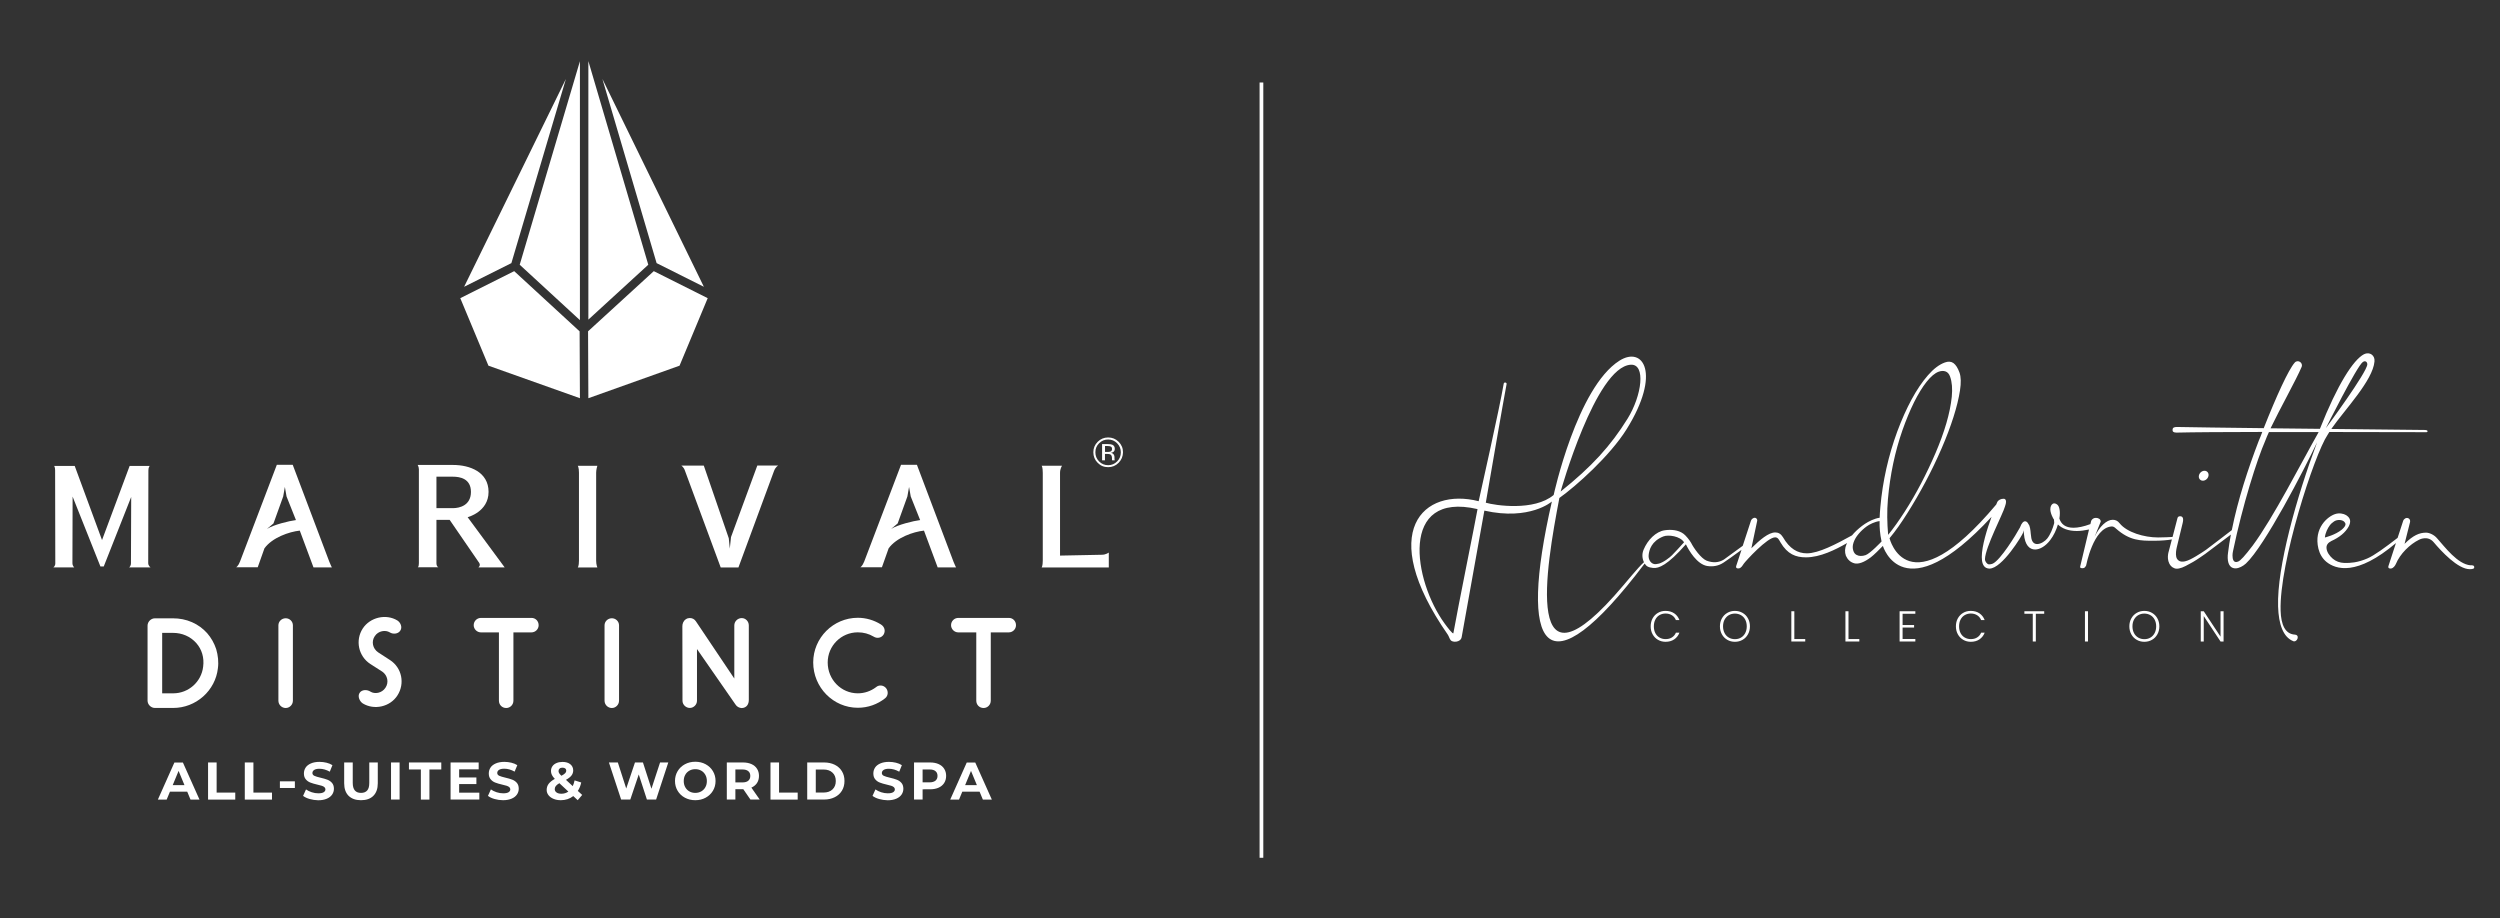 <?xml version="1.0" encoding="utf-8"?>
<!-- Generator: Adobe Illustrator 27.9.5, SVG Export Plug-In . SVG Version: 9.03 Build 54986)  -->
<svg version="1.1" id="Capa_1" xmlns="http://www.w3.org/2000/svg" xmlns:xlink="http://www.w3.org/1999/xlink" x="0px" y="0px"
	 viewBox="0 0 4173 1533" style="enable-background:new 0 0 4173 1533;" xml:space="preserve">
<rect x="0" y="0" width="4173" height="1533" fill="#333333" stroke="none"/>
<style type="text/css">
	.st0{fill:#FFFFFF;}
</style>
<g>
	<g>
		<rect x="2102.5" y="137.7" class="st0" width="6.2" height="1294.1"/>
		<g>
			<path class="st0" d="M2758.5,1032.2c2.2-3.9,5.1-7,8.9-9.2c3.8-2.2,7.9-3.3,12.6-3.3c5.6,0,10.5,1.3,14.5,4
				c4,2.7,6.9,6.4,8.8,11.3h-5.9c-1.4-3.4-3.6-6.1-6.6-8c-3-1.9-6.5-2.9-10.7-2.9c-3.7,0-7,0.9-10,2.6c-3,1.7-5.3,4.2-7,7.5
				c-1.7,3.3-2.5,7-2.5,11.3c0,4.3,0.8,8,2.5,11.3c1.7,3.2,4,5.7,7,7.4c3,1.7,6.3,2.6,10,2.6c4.2,0,7.8-0.9,10.7-2.8
				c3-1.9,5.2-4.5,6.6-7.9h5.9c-1.8,4.8-4.8,8.5-8.8,11.2c-4,2.7-8.9,4-14.4,4c-4.6,0-8.8-1.1-12.6-3.3c-3.8-2.2-6.7-5.2-8.9-9.1
				c-2.2-3.9-3.3-8.3-3.3-13.3S2756.4,1036.1,2758.5,1032.2"/>
			<path class="st0" d="M2883.2,1068c-3.8-2.2-6.8-5.2-9-9.2c-2.2-3.9-3.3-8.4-3.3-13.3s1.1-9.4,3.3-13.3c2.2-3.9,5.2-7,9-9.2
				c3.8-2.2,8-3.3,12.7-3.3c4.7,0,9,1.1,12.8,3.3c3.8,2.2,6.8,5.2,9,9.2c2.2,3.9,3.3,8.4,3.3,13.3s-1.1,9.4-3.3,13.3
				c-2.2,3.9-5.1,7-9,9.2c-3.8,2.2-8.1,3.3-12.8,3.3C2891.2,1071.3,2887,1070.2,2883.2,1068 M2906,1064.3c3-1.7,5.3-4.2,7.1-7.5
				c1.7-3.3,2.6-7,2.6-11.3s-0.9-8-2.6-11.3c-1.7-3.2-4.1-5.7-7.1-7.4c-3-1.7-6.4-2.6-10.1-2.6s-7.1,0.9-10.1,2.6
				c-3,1.7-5.3,4.2-7.1,7.4c-1.7,3.2-2.6,7-2.6,11.3s0.9,8,2.6,11.3c1.7,3.3,4.1,5.7,7.1,7.5c3,1.7,6.4,2.6,10.1,2.6
				S2903,1066.1,2906,1064.3"/>
			<polygon class="st0" points="2995.1,1066.7 3013.3,1066.7 3013.3,1070.8 2990.1,1070.8 2990.1,1020.3 2995.1,1020.3 			"/>
			<polygon class="st0" points="3085.5,1066.7 3103.6,1066.7 3103.6,1070.8 3080.4,1070.8 3080.4,1020.3 3085.5,1020.3 			"/>
			<polygon class="st0" points="3175.8,1024.5 3175.8,1043.3 3195,1043.3 3195,1047.5 3175.8,1047.5 3175.8,1066.6 3197.1,1066.6 
				3197.1,1070.8 3170.8,1070.8 3170.8,1020.3 3197.1,1020.3 3197.1,1024.5 			"/>
			<path class="st0" d="M3268,1032.2c2.2-3.9,5.1-7,8.9-9.2c3.7-2.2,7.9-3.3,12.6-3.3c5.6,0,10.5,1.3,14.5,4c4,2.7,6.9,6.4,8.8,11.3
				h-5.9c-1.4-3.4-3.6-6.1-6.6-8c-3-1.9-6.5-2.9-10.7-2.9c-3.7,0-7,0.9-10,2.6c-3,1.7-5.3,4.2-7,7.5c-1.7,3.3-2.5,7-2.5,11.3
				c0,4.3,0.8,8,2.5,11.3c1.7,3.2,4,5.7,7,7.4c3,1.7,6.3,2.6,10,2.6c4.2,0,7.8-0.9,10.7-2.8c3-1.9,5.2-4.5,6.6-7.9h5.9
				c-1.8,4.8-4.8,8.5-8.8,11.2c-4,2.7-8.9,4-14.4,4c-4.6,0-8.8-1.1-12.6-3.3c-3.8-2.2-6.7-5.2-8.9-9.1c-2.2-3.9-3.3-8.3-3.3-13.3
				S3265.8,1036.1,3268,1032.2"/>
			<polygon class="st0" points="3412.2,1020.3 3412.2,1024.5 3398.2,1024.5 3398.2,1070.8 3393.1,1070.8 3393.1,1024.5 
				3379.1,1024.5 3379.1,1020.3 			"/>
			<rect x="3480.2" y="1020.3" class="st0" width="5.1" height="50.5"/>
			<path class="st0" d="M3566.6,1068c-3.8-2.2-6.8-5.2-9-9.2c-2.2-3.9-3.3-8.4-3.3-13.3s1.1-9.4,3.3-13.3c2.2-3.9,5.2-7,9-9.2
				c3.8-2.2,8-3.3,12.7-3.3c4.7,0,9,1.1,12.8,3.3c3.8,2.2,6.8,5.2,9,9.2c2.2,3.9,3.3,8.4,3.3,13.3s-1.1,9.4-3.3,13.3
				c-2.2,3.9-5.1,7-9,9.2c-3.8,2.2-8.1,3.3-12.8,3.3C3574.7,1071.3,3570.4,1070.2,3566.6,1068 M3589.4,1064.3c3-1.7,5.3-4.2,7.1-7.5
				c1.7-3.3,2.6-7,2.6-11.3s-0.9-8-2.6-11.3c-1.7-3.2-4.1-5.7-7.1-7.4c-3-1.7-6.4-2.6-10.1-2.6c-3.8,0-7.1,0.9-10.1,2.6
				c-3,1.7-5.3,4.2-7.1,7.4c-1.7,3.2-2.6,7-2.6,11.3s0.9,8,2.6,11.3c1.7,3.3,4.1,5.7,7.1,7.5c3,1.7,6.4,2.6,10.1,2.6
				C3583.1,1066.9,3586.4,1066.1,3589.4,1064.3"/>
			<polygon class="st0" points="3711.6,1070.8 3706.5,1070.8 3678.5,1028.4 3678.5,1070.8 3673.5,1070.8 3673.5,1020.3 
				3678.5,1020.3 3706.5,1062.7 3706.5,1020.3 3711.6,1020.3 			"/>
			<path class="st0" d="M3830.6,1059.3c-16.1-0.9-23.1-16.4-23.8-39.9c-2.5-79.7,56.2-260.6,78.3-293.4l3-4.9
				c64.1,0.1,124.7,0.3,162.3,0.3c2.2-0.3,3.2-3.5-2.7-3.7c-4.4-0.1-74.3-0.8-156.3-1.7c22.8-32.7,69.4-80.9,72.1-112.7
				c0.5-5.6-1.7-9-4.2-11.1c-3.8-3-9-3.2-13.4-0.9c-17.7,9.2-44.3,50.6-73.5,124.5c-27.2-0.3-55.3-0.6-82.4-0.9
				c15.3-31.9,42.7-80.9,51.8-102.3c3.1-7.2-6.4-13.2-11.5-7.3c-10.5,12-30.4,55.6-51.7,109.4c-63.2-0.7-119.5-1.5-144.7-2
				c-5.2-0.1-7.5,1.4-7.5,4.7c-0.1,2.8,1.2,4.6,6.4,4.7c27.1-0.7,81.4-1,143.4-1.1l-3.1,8.1l-2.7,6.4c-17.8,46.4-35,98.7-45.1,149.4
				c-0.3,0.2-0.5,0.4-0.8,0.6c-2,1.4-32.1,24.8-41.8,31.9c-1.3,1-2.7,1.9-4.1,2.8c-1.2,0.8-2.7,1.7-4.4,2.9
				c-2.6,1.7-5.5,3.5-8.7,5.4c-3.1,1.9-6.3,3.6-9.5,5.2c-3.2,1.6-6.2,2.7-8.9,3.3c-4.2,0.9-7.6,0.6-10-1c-2.4-1.6-3.9-3.7-4.5-6.5
				c-0.5-2.5-0.7-5.2-0.4-8.2c0.3-2.9,0.7-5.7,1.4-8.3c0.6-2.6,8.9-36.9,9.5-39.2c1.1-4.1,1.1-6.9,0.7-8.6c-0.4-2.1-2.3-3.5-4.4-3.5
				c-0.7,0-1.3,0.1-2,0.2c-1.2,0.3-2.1,1-2.6,2.3l-8.3,31.9c-0.3,0.1-0.6,0.1-0.9,0.2c-4.4,0.2-13.1,0.8-23.4,0.8
				c-23.2,0-52-8.5-64.1-23.6c-3.3-4.4-7.3-5.9-11.7-5.9c-10,0-21.9,11.1-30.1,28.4l10.2-25.2v-0.4c0-3.8-4-6-7.9-6
				c-3.3,0-6.7,1.5-8.1,5.4l-1.2,5c-11.6,4.3-20.9,6.1-28.2,6.1c-13.6,0-20.7-6.1-23.6-15.4c0.6-3.1,0.8-6.3,0.8-9
				c0-2.3-0.2-4.6-0.6-6.5c-0.6-3.5-1.9-6.5-4.2-8.1c-1.5-1-2.9-1.7-4.4-1.7c-0.8,0-1.7,0.2-2.5,0.6c-2.5,1.5-4.2,4.6-4.2,9.2v0.8
				c0.2,3.5,1.5,8.1,4,12.9c0.6,1.2,1.2,2.5,2.1,3.5v0.4c0,1.5,0.4,3.3,0.4,4.8c0,0.6,0,1.1-0.2,1.5c-2.3,8.3-6.1,18.2-11.5,25
				c-3.3,4.2-10.6,9.2-16.7,9.2c-4.6,0-8.3-2.5-9.8-9.8c-0.4-2.5-0.8-5.2-1-7.7c-0.4-5.2-1.3-13.4-3.8-15.7c-1-2.5-3.1-4.8-5.6-4.8
				c-2.7,0-5.8,2.7-8.6,10.4c-6.7,12.5-32.4,54.1-45.2,60.2c-1.9,0.9-6.5,2-8.4,0.8c-1.7-1.1-4.9-4.1-4.8-8.4
				c0.6-19.6,30.1-75.4,33.4-87.7c5.1-13.8-2.4-12.9-2.4-12.9c-4.2,0-8.8,1.9-10.6,5.8c0,0-0.6,1.4-1.6,3.8
				c-148.7,177-178.1,56.3-178.1,56.3c10.6-12.8,19.2-25.2,29.8-41.9c10.5-16.7,20.7-34.2,30.4-52.5c9.7-18.3,18.6-36.8,26.7-55.5
				c8.1-18.7,14.7-36.2,19.9-52.6c5.2-16.4,8.8-31.1,10.8-44.1c2-12.9,1.7-22.9-0.8-29.9c-2.8-7.7-6.1-12.9-10-15.8
				c-3.9-2.8-8.7-3.2-14.4-1.1c-9.4,3.4-18.8,10.5-28.3,21.4c-9.5,10.9-18.6,24.3-27.2,40.2c-8.6,15.9-16.6,33.8-24,53.7
				c-7.3,19.9-13.4,40.5-18.2,61.8c-4.8,21.3-8.1,42.7-10,64.2c-0.6,6.5-1,12.3-1.2,17.9c-8.6,1.1-18.5,6.2-24.4,10.1
				c-6.7,4.5-12.8,9.6-18.3,15.4c-1.2,1.3-2.3,2.6-3.4,3.9c-26.6,14.7-55.9,30-75.3,30c-15.5,0-28.9-7.6-40.1-27.1
				c-3.3-5.4-7.6-7.8-12.7-7.8c-11.2,0-25.6,12.2-39.9,26.4l9.7-45.7c0,0,0-0.1,0-0.1c0.7-3.2-2.7-6-5.7-4.8c-2.2,0.9-4,2.4-4.8,4.9
				l-13.6,41.6c-19.2,14-29.6,21.6-31.4,22.9c-8.5,5.3-18.2,6-29,1.9c-9.3-3.8-21.5-21-25.8-29.7c-2.5-4.5-8.6-12.1-12.6-15.1
				c-9.1-6.7-21.1-7.4-31.5-5.9c-14.6,2.1-28.5,16.1-35.2,32.4c-3.1,7.4-2.3,14.9,0.6,20.9c-10.1,8.9-31.1,35.3-34.5,38.8
				c-169,200.5-128.9-29.9-106.7-146c27-19.1,84.5-70.1,112.4-115c57.9-93.2,27.5-139.2-12.1-114.2c-71,45-109.8,224.2-109.8,224.2
				c-32.6,27.4-98.2,17.4-113.3,12.9c0,0,30.9-179.1,34.7-198c0.6-2.9-4.3-3.8-4.8-0.7c-6,36.7-41.8,196.2-41.8,196.2
				c-91.8-23.5-172,49.3-51.7,222.5c2,2.9,2.7,6.4,4.9,9.4c3,4.2,16.7,4,18.4-4.9l37.9-211.3c76,17.1,112.7-15.2,112.7-15.2
				c-56.6,247.6-11.5,323.5,154.9,103.5c2.7,4.6,6.2,6.6,14.2,7.4c9.1,0.9,23.8-4.3,54.6-39.5c5.1,10.6,18.4,33.2,35.4,36.2
				c10.3,1.6,19.4-0.3,27.4-5.6c5.1-3.3,15.1-10.4,30-21.3l-8.8,26.8c0,0-1.8,4.6,4,4.2c4.1-0.2,6.7-5.1,8.4-7.6
				c2.7-4.1,39.9-45,52.9-44.3c4.6,0.2,6.3,4.4,8.6,8.4c11.7,19.8,25.4,25,42.6,25c23.5,0,49-12.6,68.6-23.9c-0.3,0.7-0.7,1.3-1,2
				c-2.9,6.6-3.2,13.1-1,19.3c1.5,3.3,3.4,6,5.8,8.1c2.1,2,4.8,3.4,8.1,4.4c3.3,1,7.4,0.6,12.2-1.1c4.8-1.7,9.9-4.7,15.4-8.8
				c5.4-4.1,14.5-13.2,20.2-19.1c0,0,33.3,111.7,181.4-48.5c-7.4,20.2-16.3,48.4-16.3,67.1c0,8.8,2.1,15.4,7.3,18
				c1.9,0.8,3.5,1.3,5.4,1.3c21.3,0,55-55.7,56.5-60.5c0.6-1.7,0.4-3.1,0.6-3.1l0.2,0.2c0,0,0.2,2.7,0.4,5.8
				c1.5,18.2,9.2,25.7,18.6,25.7c8.1,0,17.7-5.8,25.2-15.7c5.8-7.5,10.2-16.9,12.9-26.1c6.9,6.7,17.3,10.9,31.5,10.9
				c6,0,12.9-0.9,20.4-2.5l-14.4,60.3c0,0.2-0.1,0.4-0.2,0.8c-0.4,1.7-0.7,3.5,3.1,3.5c3.1,0,4.2-0.4,6.1-3.5l0.5-0.8
				c0.2-0.2,11.6-63.1,42.6-65.4c3.2-0.2,5.3,1.7,7.7,3.9c22.8,20,40.3,20,63,20c12.4,0,23.5-1.1,29.9-2.2l-5.2,19.8
				c0,0-5.1,14.7,3.7,24.5c1.4,1.6,3.3,2.8,5.5,3.7c2.2,1,4.9,1.1,8.1,0.4c3.3-0.7,6.9-2,10.9-4.1c4-2,8.1-4.3,12.3-6.7
				c4.2-2.5,8-4.9,11.6-7.4c3.5-2.4,6.4-4.4,8.7-6l42.9-32.3c-1.9,10-3.5,20-4.7,29.9c-0.5,3.4-0.7,6.3-0.6,9.2
				c0.4,12.9,6.3,17.5,13.4,17.3c5.4-0.2,11.9-3.5,16.9-8c31.4-29.3,97.1-156.3,118.9-202.4c-34.6,92.3-67.1,208.8-65.1,273.9
				c0.9,30,8.5,51.5,25.6,58.1c0.6,0.3,1.2,0.3,1.4,0.2c3.4-0.1,5.9-3.6,5.8-6.8C3835.5,1061.5,3834,1059.5,3830.6,1059.3
				 M3944,604.3c4.6-3.2,7.5,0.3,7.5,3.8c0,13-69.2,106.6-69.2,106.6S3934.2,610.9,3944,604.3 M2721.9,608.8
				c25.7-1.7,18.8,51.4-5.2,90.1c-28.4,45.7-59.6,79.9-111.7,121.6C2605,820.5,2663.3,612.7,2721.9,608.8 M2426,1056.8
				c-0.5,2.8-9.9-9.5-14.6-16c-52-71.1-76.7-221.6,54.9-191C2462.9,869.6,2433.2,1016,2426,1056.8 M2790.9,926.8
				c-1.9,2-5,4.5-9.3,7.5c-4.2,3-8.3,5.1-12.2,6.4c-2,0.5-3.8,0.8-5.5,1c-7.1,0.6-12.9-6.6-12-15.2c0.9-8.7,4.7-23.2,24.6-31.1
				c8.3-3.3,28.1-0.5,34.5,9.8C2806.5,910.6,2792.9,924.7,2790.9,926.8 M3114.1,926.6c-2.9,1-5.7,1.5-8.4,1.4
				c-2.2,0-4.4-0.6-6.8-1.8c-2.3-1.2-4.1-3.4-5.2-6.5c-1.6-4.3-1.5-9,0.2-14c1.7-5,4.5-9.8,8.4-14.4c3.8-4.6,8.3-8.8,13.5-12.6
				c4.5-3.3,13.4-7.9,21.6-8.9c-0.2,10.9,0.6,21.2,3.3,34C3140.7,903.9,3121.8,923.9,3114.1,926.6 M3151.3,833.5
				c1.8-20.3,4.7-40.2,8.8-59.7c4.1-19.4,9.3-37.9,15.4-55.5c6.2-17.6,12.7-33.2,19.5-47c6.9-13.7,13.8-25.1,20.9-34
				c7.1-8.9,13.8-14.5,20-16.8c4.3-1.6,8.2-1.7,11.6-0.5c3.4,1.2,6,4.1,7.6,8.7c3.2,8.9,4.1,20.1,2.8,33.7c-1.4,13.5-4.4,28.2-9,44
				c-4.6,15.8-10.7,32.4-18.1,49.8c-7.5,17.4-15.5,34.3-24.2,50.9c-8.7,16.6-17.8,32.3-27.4,47.2c-9.6,14.9-18.5,27.4-27.5,38.5
				C3150,873.3,3149.5,853.9,3151.3,833.5 M3760.1,910.8c-13.2,17.3-20.1,24.9-24.3,26.6c-8,3.2-9.3-4.7-9.3-10.2
				c0-2.4,0.3-4.7,0.8-7.1c16.2-77.9,40-152.8,54.1-185c1.4-3.8,3.4-8.5,5.9-13.9c26.9,0,55.1,0,82.9,0l-0.5,1.1
				C3840.7,773.5,3794.7,864.2,3760.1,910.8 M3684.1,799c3.2-3.7,3.3-8.9,0.1-11.6c-3.1-2.7-8.3-1.9-11.5,1.8
				c-3.2,3.7-3.3,8.9-0.1,11.6C3675.7,803.5,3680.9,802.7,3684.1,799 M4129.3,944.7c-1.4-1.6-5.6-1.1-5.6-1.1
				c-21.5-1.9-42.4-30.2-55.4-44.7c-5.4-6.6-13.7-9.8-18.7-9.8c-11.2,0-21.7,4.5-35.9,18.7l9.1-36.1c0.1-0.7,0.2-1.3,0.2-1.9
				c-0.1-4.3-4.6-6.6-8.3-4.4c-1.5,0.9-2.8,2.3-3.4,4.2l-9.2,28.2c-21.2,16.4-39,29.4-50.4,34.3c-7.1,3.1-14.4,5.4-22,6.6
				c-5.5,0.8-11,1.2-16.5,1c-7.7-0.3-14.1-2.7-19.3-7.1c-5.2-4.4-10.1-11.1-10.5-17.7c-0.4-5,2.3-8.9,8.1-11.8
				c13.8-6.3,23.4-14.3,28.8-24c4.2-7.8,3.3-14-2.9-18.3c-0.4-0.4-0.9-0.7-1.4-1c-4.2-2.5-11.3-3.9-17.9-1.8
				c-12.4,3.8-36.5,23.3-28.2,57.9c2.1,8.6,6.6,16.4,13.4,22c15.6,12.7,50.6,24,116-31.4l-12.5,38.3c0,0-1.8,4.6,4,4.2
				c4.1-0.2,7.2-4.9,8.4-7.6c7-17,23.4-33,38.8-40.5c0,0,14.2-7.8,24.3,4.2c12.8,15.2,40.4,45,60.2,45c4,0,6-0.8,6.7-1.2
				C4130,948.1,4130.5,946.1,4129.3,944.7 M3880.7,897.2c0.6-7.8,5-16,8-20c1.9-2.7,4.5-5,7.4-6.9c5.7-3.7,14-2.8,17.2,0.9
				c2.2,2.5,3.8,5.7-4.2,12.7C3898.1,893.1,3880.7,897.2,3880.7,897.2"/>
		</g>
	</g>
	<g>
		<path class="st0" d="M219,829.5l-45.8,116h-5.6l-46.4-116.6l-0.3,111c0,5,3.1,7.2,3.1,7.2H89c0,0,3.3-1.9,3.3-6.7l-0.3-155.4
			c0-5.6-1.7-7.3-1.7-7.3h34.4l45.6,123.8l46.1-123.8H250c0,0-2.3,1.9-2.3,7.3l-0.3,154.9c0,4.7,3.9,7.2,3.9,7.2h-35.8
			c0,0,3.1-1.7,3.1-7.2L219,829.5z"/>
		<path class="st0" d="M523.3,947.2l-22.9-61.5c-17.9,1.9-46.1,11.7-59,29.6l-11.2,31.6h-36c0,0,3.4-1.7,6.4-9.5l61.5-161.6h26.5
			l61.2,162.1c2.5,6.4,4.2,9.2,4.2,9.2H523.3z M445.6,882.9c10.9-7,37.2-13.4,48.4-14.8l-15.7-39.4l-2.8-15.9l-2.8,15.9l-16.2,45
			L445.6,882.9z"/>
		<path class="st0" d="M800.1,939.9l-49.5-72.1h-22.1v72.1c0,6.2,3.4,7,3.4,7h-34.7c0,0,2,0,2-7V783.6c0-4.2-2-7.5-2-7.5h59
			c28,0,59.3,11.7,59.3,45c0,33.3-34.9,42.2-34.9,42.2l61.8,83.8h-43.9C798.4,947.2,802.6,944.4,800.1,939.9 M786.1,821.1
			c0-22.4-18.7-25.4-29.9-25.4h-27.7v52.5h27.7C767.3,848.2,786.1,843.5,786.1,821.1"/>
		<path class="st0" d="M964.4,947.2c0,0,2-1.9,2-11.4V789c0-8.9-2-11.5-2-11.5h32.7c0,0-2,6.1-2,11.5v146.8c0,7,2,11.4,2,11.4H964.4
			z"/>
		<path class="st0" d="M1298.8,777.2c0,0-3.9,1.7-6.7,8.7l-59.5,161.3h-29.6l-59.6-161.3c-1.9-6.1-6.1-8.7-6.1-8.7h37.5l41.7,121.3
			l1.7,17.3l2-19.3l43.9-119.4H1298.8z"/>
		<path class="st0" d="M1565.2,947.2l-22.9-61.5c-17.9,1.9-46.1,11.7-59,29.6l-11.2,31.6h-36c0,0,3.3-1.7,6.4-9.5l61.5-161.6h26.5
			l61.2,162.1c2.5,6.4,4.2,9.2,4.2,9.2H1565.2z M1487.5,882.9c10.9-7,37.2-13.4,48.4-14.8l-15.7-39.4l-2.8-15.9l-2.8,15.9l-16.2,45
			L1487.5,882.9z"/>
		<path class="st0" d="M1772.7,777.5c0,0-3.3,4.8-3.3,11.8v138.1l69.9-1.4c6.7,0,11.5-3.7,11.5-3.7v24.9h-112.1
			c0,0,1.9-2.2,1.9-11.4V789.2c0-9.8-1.9-11.8-1.9-11.8H1772.7z"/>
		<path class="st0" d="M1867.2,772.5c-4.8,4.9-10.7,7.3-17.5,7.3c-6.9,0-12.7-2.4-17.5-7.3c-4.8-4.8-7.2-10.7-7.2-17.6
			c0-6.8,2.4-12.6,7.3-17.5c4.8-4.8,10.6-7.2,17.4-7.2s12.7,2.4,17.5,7.2c4.8,4.8,7.3,10.6,7.3,17.5
			C1874.4,761.8,1872,767.6,1867.2,772.5 M1834.6,739.9c-4.2,4.2-6.2,9.2-6.2,15.1c0,5.9,2.1,11,6.2,15.2c4.2,4.2,9.2,6.3,15.1,6.3
			c5.9,0,10.9-2.1,15-6.3c4.2-4.2,6.2-9.2,6.2-15.2c0-5.9-2.1-10.9-6.2-15.1c-4.1-4.2-9.1-6.3-15-6.3
			C1843.8,733.6,1838.8,735.7,1834.6,739.9 M1849.2,741.3c3.4,0,5.8,0.3,7.4,1c2.8,1.2,4.2,3.5,4.2,6.9c0,2.5-0.9,4.3-2.7,5.4
			c-0.9,0.6-2.3,1-3.9,1.3c2.1,0.3,3.7,1.2,4.7,2.6c1,1.4,1.4,2.9,1.4,4.2v2c0,0.6,0,1.3,0.1,2c0,0.7,0.1,1.2,0.2,1.4l0.2,0.3h-4.5
			c0-0.1,0-0.2,0-0.3c0-0.1,0-0.2-0.1-0.3l-0.1-0.9v-2.1c0-3.1-0.9-5.2-2.6-6.2c-1-0.6-2.8-0.9-5.3-0.9h-3.8v10.7h-4.8v-27.2H1849.2
			z M1854.4,745.5c-1.3-0.7-3.2-1-5.8-1h-4.1v9.9h4.3c2,0,3.6-0.2,4.6-0.6c1.9-0.7,2.8-2.1,2.8-4.2
			C1856.2,747.5,1855.6,746.2,1854.4,745.5"/>
		<polygon class="st0" points="853.6,439.2 774.7,478.7 944.6,131.8 		"/>
		<polygon class="st0" points="1096,439.2 1005.5,131.7 1174.9,478.7 		"/>
		<polygon class="st0" points="768.3,497.7 858.3,452.6 967.5,553.1 968,664.7 815.3,610.4 		"/>
		<polygon class="st0" points="1134.3,610.4 982.1,664.7 981.6,553 1091.3,452.6 1181.3,497.7 		"/>
		<polygon class="st0" points="982.1,102 982.1,533.5 1082.1,441.9 		"/>
		<polygon class="st0" points="968,102.2 867.5,441.9 968,534.4 		"/>
		<path class="st0" d="M246.3,1169.5v-125.2c0-6.5,5.7-12.2,12.2-12.2h30.3c10.8,0,21.6,2,31.8,6.5c9.8,4.3,18.3,10.6,25.2,18.3
			c6.7,7.7,11.8,16.7,15.1,26.7c3,10.4,4.3,21.2,2.8,32c-2,17.9-10.8,34.8-24.6,47c-13.7,12.2-31.4,19.1-49.9,19.1h-30.7
			C252,1181.7,246.3,1176,246.3,1169.5 M339.1,1112.8c2-14.9-2.2-29.1-11.6-39.5c-9.8-11-23.6-16.9-38.7-16.9h-18.1v100.9h18.5
			C314.6,1157.3,336.2,1138.2,339.1,1112.8"/>
		<path class="st0" d="M488.9,1043.8v125.8c0,6.7-5.5,12.2-12,12.2c-6.7,0-12.2-5.5-12.2-12.2v-125.8c0-6.5,5.5-11.8,12.2-11.8
			C483.4,1032,488.9,1037.2,488.9,1043.8"/>
		<path class="st0" d="M663.4,1160.8c-12.2,19.1-38.7,25-57.8,13.4c-5.5-3.5-9.1-12.2-5.3-17.7c3.7-5.7,12.6-5.7,18.1-2
			c7.1,4.5,19.1,2.6,25-6.5c6.1-9,3.5-20.8-5.3-26.9c-10-6.3-10.4-6.5-20-12.8c-19.9-13-25.4-39.5-12.6-59.2
			c12.2-18.7,38.7-25,57.8-13.4c5.5,3.5,8.6,11.4,4.9,16.9c-3.5,5.7-12.2,6.5-17.7,2.9c-7.1-4.3-19.1-2.7-25,6.5
			c-5.9,8.7-3.5,20.7,5.7,26.9c5.1,3.3,5.1,3.3,19.7,12.8C670.9,1114.6,676.2,1141,663.4,1160.8"/>
		<path class="st0" d="M899.1,1043.6c0,6.5-5.3,12-12.2,12H857v114c0,6.7-5.3,12.2-12,12.2c-7.1,0-12.2-5.5-12.2-12.2v-114h-29.9
			c-6.7,0-12.2-5.5-12.2-12c0-6.9,5.5-12.2,12.2-12.2h84.1C893.8,1031.3,899.1,1036.6,899.1,1043.6"/>
		<path class="st0" d="M1033.3,1043.8v125.8c0,6.7-5.5,12.2-12,12.2c-6.7,0-12.2-5.5-12.2-12.2v-125.8c0-6.5,5.5-11.8,12.2-11.8
			C1027.8,1032,1033.3,1037.2,1033.3,1043.8"/>
		<path class="st0" d="M1227.7,1176l-64.3-92.6v86.3c0,6.5-5.5,12-12,12c-6.5,0-12.2-5.5-12.2-12l-0.2-124.5c0-4.3,1.8-9,5.9-11.6
			c2-1.4,4.3-2,6.5-2c4.3,0,7.9,2,10.2,5.5l64.1,95.5v-88.7c0-6.7,5.7-12.2,12.4-12.2c6.5,0,11.8,5.5,11.8,12.2v124.4
			c0,6.9-3.3,13.2-11.8,13.6C1234,1181.7,1230,1179.7,1227.7,1176"/>
		<path class="st0" d="M1477.5,1165.5c-12.8,10.2-28.7,15.9-45.6,15.9c-41.1,0-74.5-34-74.5-75.7c0-40.9,33.4-74.5,74.5-74.5
			c14,0,27.1,4.1,38.3,11c6.5,3.9,8.1,11,4.9,16.7c-3.5,5.9-11,7.5-16.9,3.7c-7.9-4.7-16.7-7.1-26.3-7.1
			c-27.9,0-50.3,22.6-50.3,50.3c0,28.5,22.4,51.5,50.3,51.5c11.2,0,21.6-3.7,30.3-10.2c4.7-4.3,12.4-3.7,16.7,1.4
			C1483.2,1153.8,1482.6,1161.4,1477.5,1165.5"/>
		<path class="st0" d="M1695.9,1043.6c0,6.5-5.3,12-12.2,12h-29.9v114c0,6.7-5.3,12.2-12,12.2c-7.1,0-12.2-5.5-12.2-12.2v-114h-29.9
			c-6.7,0-12.2-5.5-12.2-12c0-6.9,5.5-12.2,12.2-12.2h84.1C1690.6,1031.3,1695.9,1036.6,1695.9,1043.6"/>
		<g>
			<path class="st0" d="M312.5,1321.4h-28.8l-5.5,13.3h-14.7l27.6-61.9h14.2l27.7,61.9h-15L312.5,1321.4z M307.9,1310.5l-9.8-23.7
				l-9.8,23.7H307.9z"/>
			<path class="st0" d="M347.3,1272.7h14.3v50.3h31.1v11.7h-45.4V1272.7z"/>
			<path class="st0" d="M408.6,1272.7H423v50.3H454v11.7h-45.4V1272.7z"/>
			<path class="st0" d="M467.2,1304.2h25v11.1h-25V1304.2z"/>
			<path class="st0" d="M516.9,1333.7c-4.6-1.3-8.2-3.1-11-5.2l4.9-10.8c2.7,1.9,5.8,3.5,9.5,4.7c3.7,1.2,7.3,1.8,11,1.8
				c4.1,0,7.1-0.6,9-1.8c1.9-1.2,2.9-2.8,2.9-4.8c0-1.5-0.6-2.7-1.7-3.7c-1.1-1-2.6-1.7-4.4-2.3s-4.2-1.2-7.3-1.9
				c-4.7-1.1-8.6-2.2-11.6-3.4c-3-1.1-5.6-2.9-7.7-5.4c-2.2-2.5-3.2-5.8-3.2-9.9c0-3.6,1-6.9,2.9-9.8c1.9-2.9,4.9-5.2,8.8-6.9
				c3.9-1.7,8.7-2.6,14.4-2.6c4,0,7.8,0.5,11.6,1.4c3.8,0.9,7.1,2.3,9.9,4.1l-4.4,10.9c-5.7-3.2-11.4-4.9-17.2-4.9c-4,0-7,0.7-8.9,2
				c-1.9,1.3-2.9,3-2.9,5.1c0,2.1,1.1,3.7,3.3,4.7c2.2,1,5.6,2.1,10.1,3.1c4.7,1.1,8.6,2.2,11.6,3.4c3,1.1,5.6,2.9,7.7,5.3
				c2.1,2.4,3.2,5.7,3.2,9.8c0,3.5-1,6.8-3,9.7c-2,2.9-4.9,5.2-8.9,6.9c-4,1.7-8.8,2.6-14.4,2.6
				C526.2,1335.7,521.5,1335,516.9,1333.7z"/>
			<path class="st0" d="M581.9,1328.4c-4.9-4.9-7.4-11.9-7.4-21v-34.7h14.3v34.2c0,11.1,4.6,16.6,13.8,16.6c4.5,0,7.9-1.3,10.3-4
				c2.4-2.7,3.5-6.9,3.5-12.6v-34.2h14.2v34.7c0,9.1-2.5,16.1-7.4,21c-4.9,4.9-11.8,7.3-20.7,7.3S586.9,1333.2,581.9,1328.4z"/>
			<path class="st0" d="M652.7,1272.7H667v61.9h-14.3V1272.7z"/>
			<path class="st0" d="M702.4,1284.4h-19.8v-11.7h54v11.7h-19.8v50.3h-14.3V1284.4z"/>
			<path class="st0" d="M800.1,1323.1v11.5h-48v-61.9H799v11.5h-32.6v13.5h28.8v11.1h-28.8v14.3H800.1z"/>
			<path class="st0" d="M825.5,1333.7c-4.6-1.3-8.2-3.1-11-5.2l4.9-10.8c2.7,1.9,5.8,3.5,9.5,4.7c3.7,1.2,7.3,1.8,11,1.8
				c4.1,0,7.1-0.6,9-1.8c1.9-1.2,2.9-2.8,2.9-4.8c0-1.5-0.6-2.7-1.7-3.7c-1.1-1-2.6-1.7-4.4-2.3c-1.8-0.6-4.2-1.2-7.3-1.9
				c-4.7-1.1-8.6-2.2-11.6-3.4c-3-1.1-5.6-2.9-7.7-5.4c-2.2-2.5-3.2-5.8-3.2-9.9c0-3.6,1-6.9,2.9-9.8c1.9-2.9,4.9-5.2,8.8-6.9
				c3.9-1.7,8.7-2.6,14.4-2.6c4,0,7.8,0.5,11.6,1.4c3.8,0.9,7.1,2.3,9.9,4.1L859,1288c-5.7-3.2-11.4-4.9-17.2-4.9c-4,0-7,0.7-8.9,2
				c-1.9,1.3-2.9,3-2.9,5.1c0,2.1,1.1,3.7,3.3,4.7c2.2,1,5.6,2.1,10.1,3.1c4.7,1.1,8.6,2.2,11.6,3.4c3,1.1,5.6,2.9,7.7,5.3
				c2.1,2.4,3.2,5.7,3.2,9.8c0,3.5-1,6.8-3,9.7c-2,2.9-4.9,5.2-8.9,6.9c-4,1.7-8.8,2.6-14.4,2.6
				C834.9,1335.7,830.1,1335,825.5,1333.7z"/>
			<path class="st0" d="M964.3,1335.7l-7.4-6.9c-5.9,4.6-12.8,6.9-20.7,6.9c-4.5,0-8.5-0.7-12.1-2.2c-3.6-1.4-6.4-3.5-8.5-6.1
				c-2-2.6-3.1-5.5-3.1-8.8c0-3.8,1.1-7.2,3.2-10.1c2.2-2.9,5.6-5.7,10.4-8.4c-2.2-2.3-3.9-4.5-4.9-6.6c-1-2.1-1.5-4.3-1.5-6.5
				c0-3,0.8-5.7,2.4-8c1.6-2.3,3.9-4.1,6.8-5.3c2.9-1.3,6.3-1.9,10.1-1.9c5.4,0,9.7,1.3,12.9,3.8c3.2,2.6,4.9,6,4.9,10.4
				c0,3.2-1,6-2.9,8.5c-1.9,2.5-5,4.9-9.2,7.2l11.3,10.5c1.4-2.8,2.4-6.1,3.1-9.6l11.1,3.5c-1.2,5.5-3.1,10.2-5.7,14.1l7.3,6.7
				L964.3,1335.7z M948.7,1321.3l-15-14c-2.8,1.6-4.7,3.2-5.9,4.7c-1.2,1.5-1.8,3.3-1.8,5.2c0,2.3,1,4.2,3,5.6
				c2,1.4,4.7,2.1,8.1,2.1C941.4,1324.9,945.3,1323.7,948.7,1321.3z M934.1,1282.9c-1.2,1.1-1.8,2.4-1.8,4.1c0,1.2,0.3,2.4,1,3.5
				c0.6,1.1,1.9,2.6,3.8,4.4c3-1.6,5.1-3,6.3-4.3c1.2-1.3,1.8-2.6,1.8-4.1c0-1.5-0.5-2.8-1.6-3.7c-1.1-0.9-2.6-1.4-4.5-1.4
				C937,1281.3,935.3,1281.8,934.1,1282.9z"/>
			<path class="st0" d="M1115.5,1272.7l-20.3,61.9h-15.4l-13.6-41.9l-14.1,41.9h-15.3l-20.4-61.9h14.9l14,43.5l14.6-43.5h13.3
				l14.2,43.9l14.4-43.9H1115.5z"/>
			<path class="st0" d="M1143.2,1331.5c-5.2-2.8-9.2-6.6-12.1-11.5c-2.9-4.9-4.4-10.3-4.4-16.4c0-6.1,1.5-11.5,4.4-16.4
				c2.9-4.9,7-8.7,12.1-11.5c5.2-2.8,11-4.2,17.4-4.2c6.4,0,12.2,1.4,17.3,4.2c5.1,2.8,9.2,6.6,12.1,11.5c2.9,4.9,4.4,10.3,4.4,16.4
				c0,6.1-1.5,11.6-4.4,16.4s-7,8.7-12.1,11.5c-5.1,2.8-10.9,4.2-17.3,4.2C1154.2,1335.7,1148.4,1334.3,1143.2,1331.5z M1170.5,1321
				c2.9-1.7,5.3-4,6.9-7c1.7-3,2.5-6.4,2.5-10.3c0-3.8-0.8-7.3-2.5-10.3c-1.7-3-4-5.4-6.9-7c-3-1.7-6.3-2.5-9.9-2.5
				c-3.7,0-7,0.8-9.9,2.5c-3,1.7-5.3,4-6.9,7c-1.7,3-2.5,6.4-2.5,10.3c0,3.8,0.8,7.3,2.5,10.3c1.7,3,4,5.4,6.9,7
				c2.9,1.7,6.3,2.5,9.9,2.5C1164.3,1323.5,1167.6,1322.6,1170.5,1321z"/>
			<path class="st0" d="M1252.6,1334.6l-11.9-17.3h-0.7h-12.5v17.3h-14.3v-61.9h26.8c5.5,0,10.2,0.9,14.3,2.7c4,1.8,7.2,4.4,9.3,7.8
				c2.2,3.4,3.3,7.3,3.3,11.9c0,4.6-1.1,8.6-3.3,11.9c-2.2,3.3-5.3,5.9-9.4,7.7l13.9,19.9H1252.6z M1249,1287.2
				c-2.2-1.9-5.5-2.8-9.8-2.8h-11.7v21.6h11.7c4.3,0,7.6-0.9,9.8-2.8c2.2-1.9,3.4-4.5,3.4-8C1252.4,1291.7,1251.3,1289,1249,1287.2z
				"/>
			<path class="st0" d="M1286.1,1272.7h14.3v50.3h31.1v11.7h-45.4V1272.7z"/>
			<path class="st0" d="M1347.4,1272.7h28.1c6.7,0,12.7,1.3,17.8,3.8c5.2,2.6,9.2,6.2,12,10.8c2.9,4.7,4.3,10.1,4.3,16.3
				c0,6.2-1.4,11.6-4.3,16.3c-2.9,4.7-6.9,8.3-12,10.8c-5.2,2.6-11.1,3.9-17.8,3.9h-28.1V1272.7z M1374.8,1322.9
				c6.2,0,11.1-1.7,14.8-5.2c3.7-3.5,5.5-8.1,5.5-14c0-5.9-1.8-10.6-5.5-14c-3.7-3.5-8.6-5.2-14.8-5.2h-13.1v38.4H1374.8z"/>
			<path class="st0" d="M1467.4,1333.7c-4.6-1.3-8.2-3.1-11-5.2l4.9-10.8c2.7,1.9,5.8,3.5,9.5,4.7c3.7,1.2,7.3,1.8,11,1.8
				c4.1,0,7.1-0.6,9-1.8c1.9-1.2,2.9-2.8,2.9-4.8c0-1.5-0.6-2.7-1.7-3.7c-1.1-1-2.6-1.7-4.4-2.3c-1.8-0.6-4.2-1.2-7.3-1.9
				c-4.7-1.1-8.6-2.2-11.6-3.4c-3-1.1-5.6-2.9-7.7-5.4c-2.2-2.5-3.2-5.8-3.2-9.9c0-3.6,1-6.9,2.9-9.8c1.9-2.9,4.9-5.2,8.8-6.9
				c3.9-1.7,8.7-2.6,14.4-2.6c4,0,7.8,0.5,11.6,1.4c3.8,0.9,7.1,2.3,9.9,4.1l-4.4,10.9c-5.7-3.2-11.4-4.9-17.2-4.9c-4,0-7,0.7-8.9,2
				c-1.9,1.3-2.9,3-2.9,5.1c0,2.1,1.1,3.7,3.3,4.7c2.2,1,5.6,2.1,10.1,3.1c4.7,1.1,8.6,2.2,11.6,3.4c3,1.1,5.6,2.9,7.7,5.3
				c2.1,2.4,3.2,5.7,3.2,9.8c0,3.5-1,6.8-3,9.7c-2,2.9-4.9,5.2-8.9,6.9c-4,1.7-8.8,2.6-14.4,2.6
				C1476.7,1335.7,1472,1335,1467.4,1333.7z"/>
			<path class="st0" d="M1566.7,1275.4c4,1.8,7.2,4.4,9.3,7.8c2.2,3.4,3.3,7.3,3.3,11.9c0,4.5-1.1,8.5-3.3,11.9
				c-2.2,3.4-5.3,6-9.3,7.8c-4,1.8-8.8,2.7-14.3,2.7H1540v17.1h-14.3v-61.9h26.8C1557.9,1272.7,1562.7,1273.6,1566.7,1275.4z
				 M1561.5,1303.1c2.2-1.9,3.4-4.5,3.4-7.9c0-3.5-1.1-6.2-3.4-8c-2.2-1.9-5.5-2.8-9.8-2.8H1540v21.5h11.7
				C1555.9,1305.9,1559.2,1304.9,1561.5,1303.1z"/>
			<path class="st0" d="M1635.1,1321.4h-28.8l-5.5,13.3h-14.7l27.6-61.9h14.2l27.7,61.9h-15L1635.1,1321.4z M1630.6,1310.5
				l-9.8-23.7l-9.8,23.7H1630.6z"/>
		</g>
	</g>
</g>
</svg>
